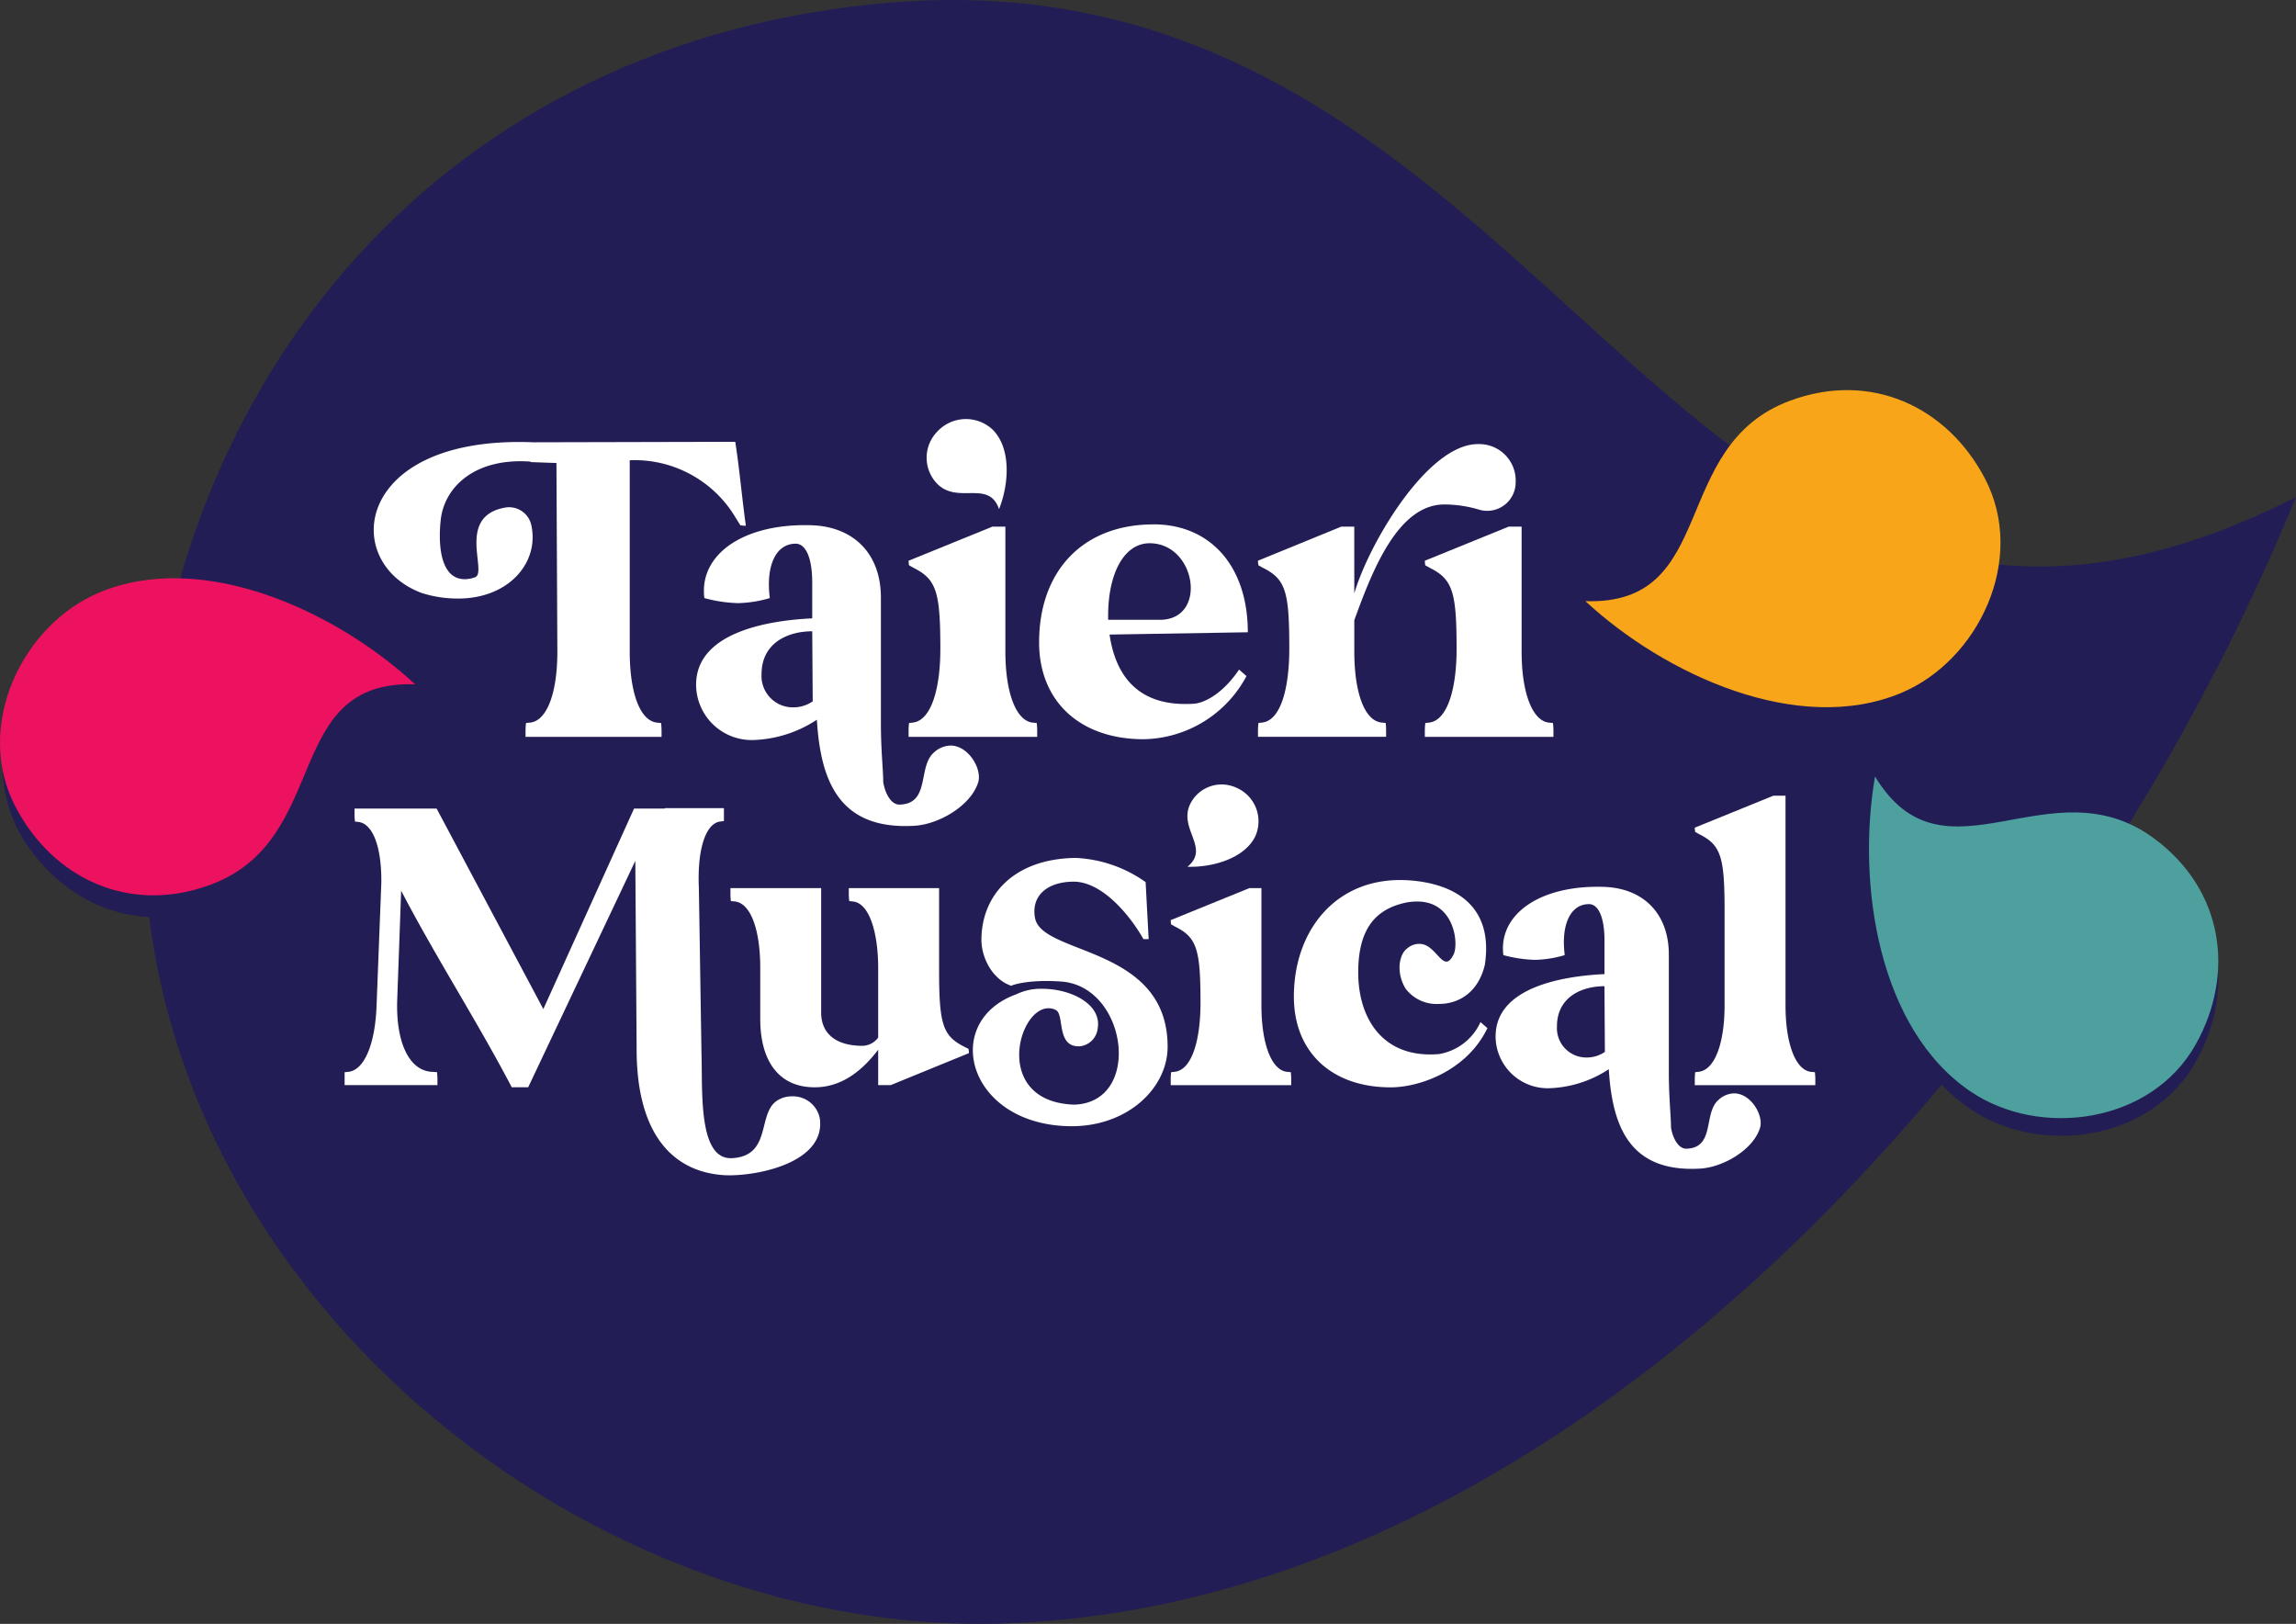 <svg xmlns="http://www.w3.org/2000/svg" width="278.764" height="197.126" viewBox="0 0 278.764 197.126">
  <rect x="0" y="0" width="278.764" height="197.126" fill="#333333" stroke="none"/>
  <g id="TM_logo_RGB" transform="translate(-333.979 -130.731)">
    <g id="Large_white_droplet" data-name="Large white droplet" transform="translate(351.431 130.731)">
      <path id="Path_23" data-name="Path 23" d="M669.173,191.066c-75.583,38.347-88.636-66.784-170.619-60.022-53.908,4.446-88.088,45.093-90.59,96.148C405.146,284.713,460.12,329.884,513,327.786c70.025-2.778,130.049-72.805,156.17-136.717Z" transform="translate(-407.86 -130.731)" fill="#221e55"/>
    </g>
    <g id="Yellow_dot" data-name="Yellow dot" transform="translate(526.464 178.087)">
      <path id="Path_24" data-name="Path 24" d="M1148.86,356.833c16.3.541,10.025-18.852,24.869-24.339,9.76-3.609,19.025.7,23.614,9.4,5.168,9.8-.744,22.147-10.136,26.08C1174.77,373.181,1158.611,365.854,1148.86,356.833Z" transform="translate(-1148.86 -331.214)" fill="#f9a51a"/>
    </g>
    <g id="Green_dot" data-name="Green dot" transform="translate(560.897 224.986)">
      <path id="Path_25" data-name="Path 25" d="M1295.361,538.84c8.43,13.958,21.269-1.873,33.96,7.582,8.345,6.217,9.784,16.332,4.994,24.92-5.4,9.675-18.973,11.449-27.389,5.719C1295.78,569.474,1293.115,551.933,1295.361,538.84Z" transform="translate(-1294.629 -536.695)" fill="#221e55"/>
      <path id="Path_26" data-name="Path 26" d="M1295.361,529.76c8.43,13.958,21.269-1.873,33.96,7.582,8.345,6.217,9.784,16.332,4.994,24.92-5.4,9.675-18.973,11.449-27.389,5.719C1295.78,560.394,1293.115,542.853,1295.361,529.76Z" transform="translate(-1294.629 -529.76)" fill="#4da09d"/>
    </g>
    <g id="Pink_dot" data-name="Pink dot" transform="translate(333.979 200.926)">
      <path id="Path_27" data-name="Path 27" d="M384.927,448.338c-16.277.945-8.267,19.686-22.551,26.5-9.392,4.481-19.01,1.035-24.37-7.212-6.04-9.29-1.276-22.121,7.719-26.9,11.91-6.319,28.669-.491,39.2,7.6Z" transform="translate(-334.994 -435.658)" fill="#221e55"/>
      <path id="Path_28" data-name="Path 28" d="M384.38,440.775c-16.3-.541-10.025,18.852-24.868,24.339-9.76,3.609-19.025-.7-23.614-9.4-5.168-9.8.744-22.147,10.136-26.08C358.47,424.427,374.629,431.754,384.38,440.775Z" transform="translate(-333.979 -427.899)" fill="#ec125f"/>
    </g>
    <g id="Musical" transform="translate(375.813 225.991)">
      <g id="Group_3" data-name="Group 3" transform="translate(0 1.329)">
        <path id="Path_29" data-name="Path 29" d="M511.087,579.7v-1.573l.524-.052c1.887-.262,3.2-3.409,3.357-8.078l.576-14.844c.052-4.3-1-7.134-2.728-7.4l-.472-.052a7.863,7.863,0,0,1-.052-1v-.576h9.966l12.956,24.339,11.015-24.339h3.725v-.052h7.186v1.573l-.472.052c-1.783.262-2.78,3.463-2.57,8.078l.314,19.88v.052c.158,4.564-.472,13.167,3.777,12.852,4.774-.314,2.99-5.4,5.4-6.978a3.262,3.262,0,0,1,1.835-.524,3.321,3.321,0,0,1,3.357,2.676c.787,5.612-8.393,7.186-11.907,6.871-6.137-.524-10.386-5.192-10.334-15.474l-.158-22.66-13.008,27.486H531.38c-4.143-7.92-9.286-15.892-13.429-23.867l-.472,13.115c-.21,5.14,1.363,8.6,4.039,8.865l.787.052a7.909,7.909,0,0,1,.052,1v.576H511.08Z" transform="translate(-511.08 -544.559)" fill="#fff"/>
        <path id="Path_30" data-name="Path 30" d="M709.42,587.15h11.015v15.106c0,2.466,1.679,4.039,5.036,4.039a2.433,2.433,0,0,0,1.887-1V597.22c.052-4.722-1.1-8.234-3.042-8.445l-.472-.052a7.863,7.863,0,0,1-.052-1v-.576h10.963v10.072c0,6.505.472,7.868,3.042,9.179l.524.262a2.406,2.406,0,0,1,.052.524l-9.493,3.881h-1.521v-4.3c-2.15,2.832-4.668,4.564-7.71,4.564-4.405,0-6.609-3.253-6.609-8.289v-6.189c0-4.668-1.155-7.816-3.042-8.078l-.524-.052a7.854,7.854,0,0,1-.052-1Z" transform="translate(-662.57 -575.928)" fill="#fff"/>
        <path id="Path_31" data-name="Path 31" d="M839.27,588.181a6.851,6.851,0,0,1,3.2-.683c3.411,0,7.24,1.835,6.713,4.826a2.436,2.436,0,0,1-2.15,2.152c-2.938.158-1.835-3.881-2.938-4.405a1.869,1.869,0,0,0-.893-.21c-3.777,0-6.713,11.331,3.094,11.7,8.393-.21,6.505-14.477-1.628-14.95-3.933-.262-5.823.42-5.979.524-2.414-.839-3.619-3.567-3.619-5.56,0-5.4,3.881-9.862,11.435-9.966a15.9,15.9,0,0,1,8.5,2.938l.369,6.923h-.631c-1.625-2.884-5.036-7.03-8.551-6.978-3.357.052-5.088,1.89-4.616,4.405.839,4.564,16.1,3.357,16.1,15.63,0,5.036-4.878,9.7-11.749,9.652-12.536-.1-15.84-12.642-6.661-16Z" transform="translate(-757.746 -564.054)" fill="#fff"/>
        <path id="Path_32" data-name="Path 32" d="M945.265,587.15h1.469v14.215c0,4.668,1.207,7.816,3.042,8.078l.524.052a7.9,7.9,0,0,1,.052,1v.576H935.72v-.576a7.92,7.92,0,0,1,.052-1l.472-.052c1.994-.262,3.094-3.673,3.094-8.393,0-6.557-.473-7.92-3.094-9.231l-.472-.262a3.1,3.1,0,0,1-.052-.524l9.548-3.881Z" transform="translate(-835.415 -575.928)" fill="#fff"/>
        <path id="Path_33" data-name="Path 33" d="M1013.075,583.032c5.56.42,10.228,3.146,9.127,10.28-.839,3.463-3.3,4.722-5.56,4.722a4.738,4.738,0,0,1-4.039-1.835c-1.155-1.835-.893-4.143.21-4.932a2.209,2.209,0,0,1,1.469-.524c1.573,0,2.414,2.152,3.253,2.152.314,0,.576-.262.893-.893.628-1.363.052-6.4-4.405-6.4a6.839,6.839,0,0,0-1.942.262c-3.3.891-5.246,3.253-5.246,8.341,0,5.664,3.042,10.49,9.81,9.914a6.763,6.763,0,0,0,5.036-3.881l.839.735c-2.466,5.14-8.182,7.186-11.749,7.186-7.186,0-11.749-4.3-11.749-11.015,0-8.182,5.3-14.74,14.057-14.109Z" transform="translate(-883.763 -572.752)" fill="#fff"/>
        <path id="Path_34" data-name="Path 34" d="M1102.712,604.61c0-6.137,8.655-7.344,13.219-7.554v-4.091c0-2.674-.683-4.405-1.89-4.405-2.256,0-3.408,2.518-2.938,6.189a13.55,13.55,0,0,1-3.619.576,16.219,16.219,0,0,1-3.829-.576c-.631-4.93,4.406-8.5,12.063-8.286,4.878.1,8.026,3.2,8.026,8.234v14.319c0,3.094.262,5.246.262,6.661.262,1.573,1.049,2.622,1.887,2.57,3.463-.1,2.046-4.249,3.829-5.875a2.9,2.9,0,0,1,1.942-.839c2.046,0,3.619,2.676,3.146,4.2-.839,2.676-4.512,4.774-7.238,4.93-8.759.524-10.7-5.35-11.121-12.063a13.931,13.931,0,0,1-7.238,2.308,6.327,6.327,0,0,1-6.505-6.3Zm7.448-1.207a3.568,3.568,0,0,0,3.619,3.777,3.886,3.886,0,0,0,2.2-.683l-.052-7.972C1113.1,598.525,1110.16,599.888,1110.16,603.4Z" transform="translate(-962.959 -575.395)" fill="#fff"/>
        <path id="Path_35" data-name="Path 35" d="M1205.09,574.781v-.576a7.918,7.918,0,0,1,.052-1l.472-.052c1.89-.262,3.094-3.409,3.094-8.078V553.539c0-6.557-.472-7.92-3.094-9.231l-.472-.262a3.1,3.1,0,0,1-.052-.524l9.548-3.881h1.469v25.44c0,4.668,1.207,7.816,3.042,8.078l.524.052a7.918,7.918,0,0,1,.052,1v.576h-14.633Z" transform="translate(-1041.156 -539.64)" fill="#fff"/>
      </g>
      <path id="Path_36" data-name="Path 36" d="M944.31,543.969c2.849-2.289-1.25-4.658.411-7.757a4.251,4.251,0,0,1,5.478-1.859,4.439,4.439,0,0,1,2.362,5.9C951.266,542.951,947.376,544.07,944.31,543.969Z" transform="translate(-841.976 -534.013)" fill="#fff"/>
    </g>
    <g id="Taieri" transform="translate(379.359 181.602)">
      <g id="Group_4" data-name="Group 4" transform="translate(0 2.763)">
        <path id="Path_37" data-name="Path 37" d="M545.418,357.847l24.566-.057.168,1.12c.392,2.742.728,6.323,1.12,9.066a3.718,3.718,0,0,1-.671-.057l-.728-1.176a14.258,14.258,0,0,0-12.7-6.716v23.224c0,4.979,1.231,8.338,3.245,8.617l.56.057a8.217,8.217,0,0,1,.057,1.063v.616H544.523v-.616a8.234,8.234,0,0,1,.057-1.063l.56-.057c2.015-.279,3.246-3.638,3.246-8.617l-.111-22.889-3.135-.111v-.057c-6.772-.5-10.464,3.078-10.913,7.051-.335,3.021-.057,7.219,2.91,7.219a3.6,3.6,0,0,0,1.231-.224c1.623-.5-2.294-7.332,3.581-8.449a2.765,2.765,0,0,1,3.3,2.239c.9,4.476-2.8,8.785-8.9,8.785a14.428,14.428,0,0,1-4.422-.671c-9.961-3.694-8.227-19.138,13.485-18.3Z" transform="translate(-526.095 -357.79)" fill="#fff"/>
        <path id="Path_38" data-name="Path 38" d="M691.77,419.994c0-6.548,9.234-7.835,14.1-8.06v-4.365c0-2.853-.728-4.7-2.015-4.7-2.407,0-3.638,2.686-3.135,6.6a14.5,14.5,0,0,1-3.862.616,17.208,17.208,0,0,1-4.084-.616c-.671-5.26,4.7-9.066,12.871-8.841,5.2.111,8.563,3.413,8.563,8.785v15.278c0,3.3.281,5.6.281,7.108.279,1.679,1.12,2.8,2.015,2.742,3.694-.111,2.183-4.533,4.084-6.267a3.094,3.094,0,0,1,2.072-.9c2.183,0,3.862,2.853,3.357,4.476-.9,2.853-4.812,5.093-7.722,5.26-9.345.56-11.416-5.707-11.863-12.871a14.874,14.874,0,0,1-7.722,2.464,6.75,6.75,0,0,1-6.94-6.716Zm7.946-1.287a3.807,3.807,0,0,0,3.862,4.03,4.147,4.147,0,0,0,2.35-.728l-.057-8.506C702.851,413.5,699.716,414.958,699.716,418.707Z" transform="translate(-652.635 -390.503)" fill="#fff"/>
        <path id="Path_39" data-name="Path 39" d="M811.176,401.372h1.566v15.165c0,4.979,1.287,8.338,3.246,8.617l.56.057a8.234,8.234,0,0,1,.057,1.063v.616H800.99v-.616a8.234,8.234,0,0,1,.057-1.063l.5-.057c2.126-.279,3.3-3.916,3.3-8.955,0-6.994-.5-8.449-3.3-9.85l-.5-.279a3.254,3.254,0,0,1-.057-.56l10.186-4.141Z" transform="translate(-736.056 -391.076)" fill="#fff"/>
        <path id="Path_40" data-name="Path 40" d="M881.917,400.2c6.994,0,11.473,5.149,11.473,13.1l-16.788.279c.728,4.979,3.47,8.841,10.24,8.395,1.455-.111,3.638-1.4,5.485-4.141l.9.784a14.421,14.421,0,0,1-12.479,7.667c-7.722,0-12.7-4.59-12.7-11.752,0-8.73,5.371-14.326,13.878-14.326Zm-5.485,11.584h6.491c5.6-.224,4.141-9.29-1.455-9.29C878.334,402.494,876.319,406.242,876.433,411.784Z" transform="translate(-787.268 -390.182)" fill="#fff"/>
        <path id="Path_41" data-name="Path 41" d="M990.706,368.987h1.566V377.1c1.736-5.988,8.91-18.212,15.061-18.132a4.427,4.427,0,0,1,4.533,4.644,3.453,3.453,0,0,1-4.476,3.3,14.949,14.949,0,0,0-4.084-.617c-5.78-.09-8.905,8.227-11.031,14.045v3.805c0,4.979,1.231,8.338,3.245,8.617l.56.057a8.218,8.218,0,0,1,.057,1.063v.617H980.58v-.617a8.218,8.218,0,0,1,.057-1.063l.5-.057c2.126-.279,3.246-3.916,3.246-9.009,0-6.94-.449-8.4-3.246-9.793l-.5-.279a2.511,2.511,0,0,1-.057-.56l10.129-4.141Z" transform="translate(-873.225 -358.69)" fill="#fff"/>
        <path id="Path_42" data-name="Path 42" d="M1076.525,401.372h1.566v15.165c0,4.979,1.287,8.338,3.246,8.617l.56.057a8.234,8.234,0,0,1,.057,1.063v.616H1066.34v-.616a8.217,8.217,0,0,1,.057-1.063l.5-.057c2.126-.279,3.3-3.916,3.3-8.955,0-6.994-.5-8.449-3.3-9.85l-.5-.279a3.247,3.247,0,0,1-.057-.56l10.185-4.141Z" transform="translate(-938.727 -391.076)" fill="#fff"/>
      </g>
      <path id="Path_43" data-name="Path 43" d="M819.056,357.025c-1.268-3.687-5.126-.43-7.637-3.215a4.537,4.537,0,0,1,.113-6.17,4.736,4.736,0,0,1,6.775-.239C820.549,349.677,820.268,353.985,819.056,357.025Z" transform="translate(-743.139 -346.091)" fill="#fff"/>
    </g>
  </g>
</svg>
